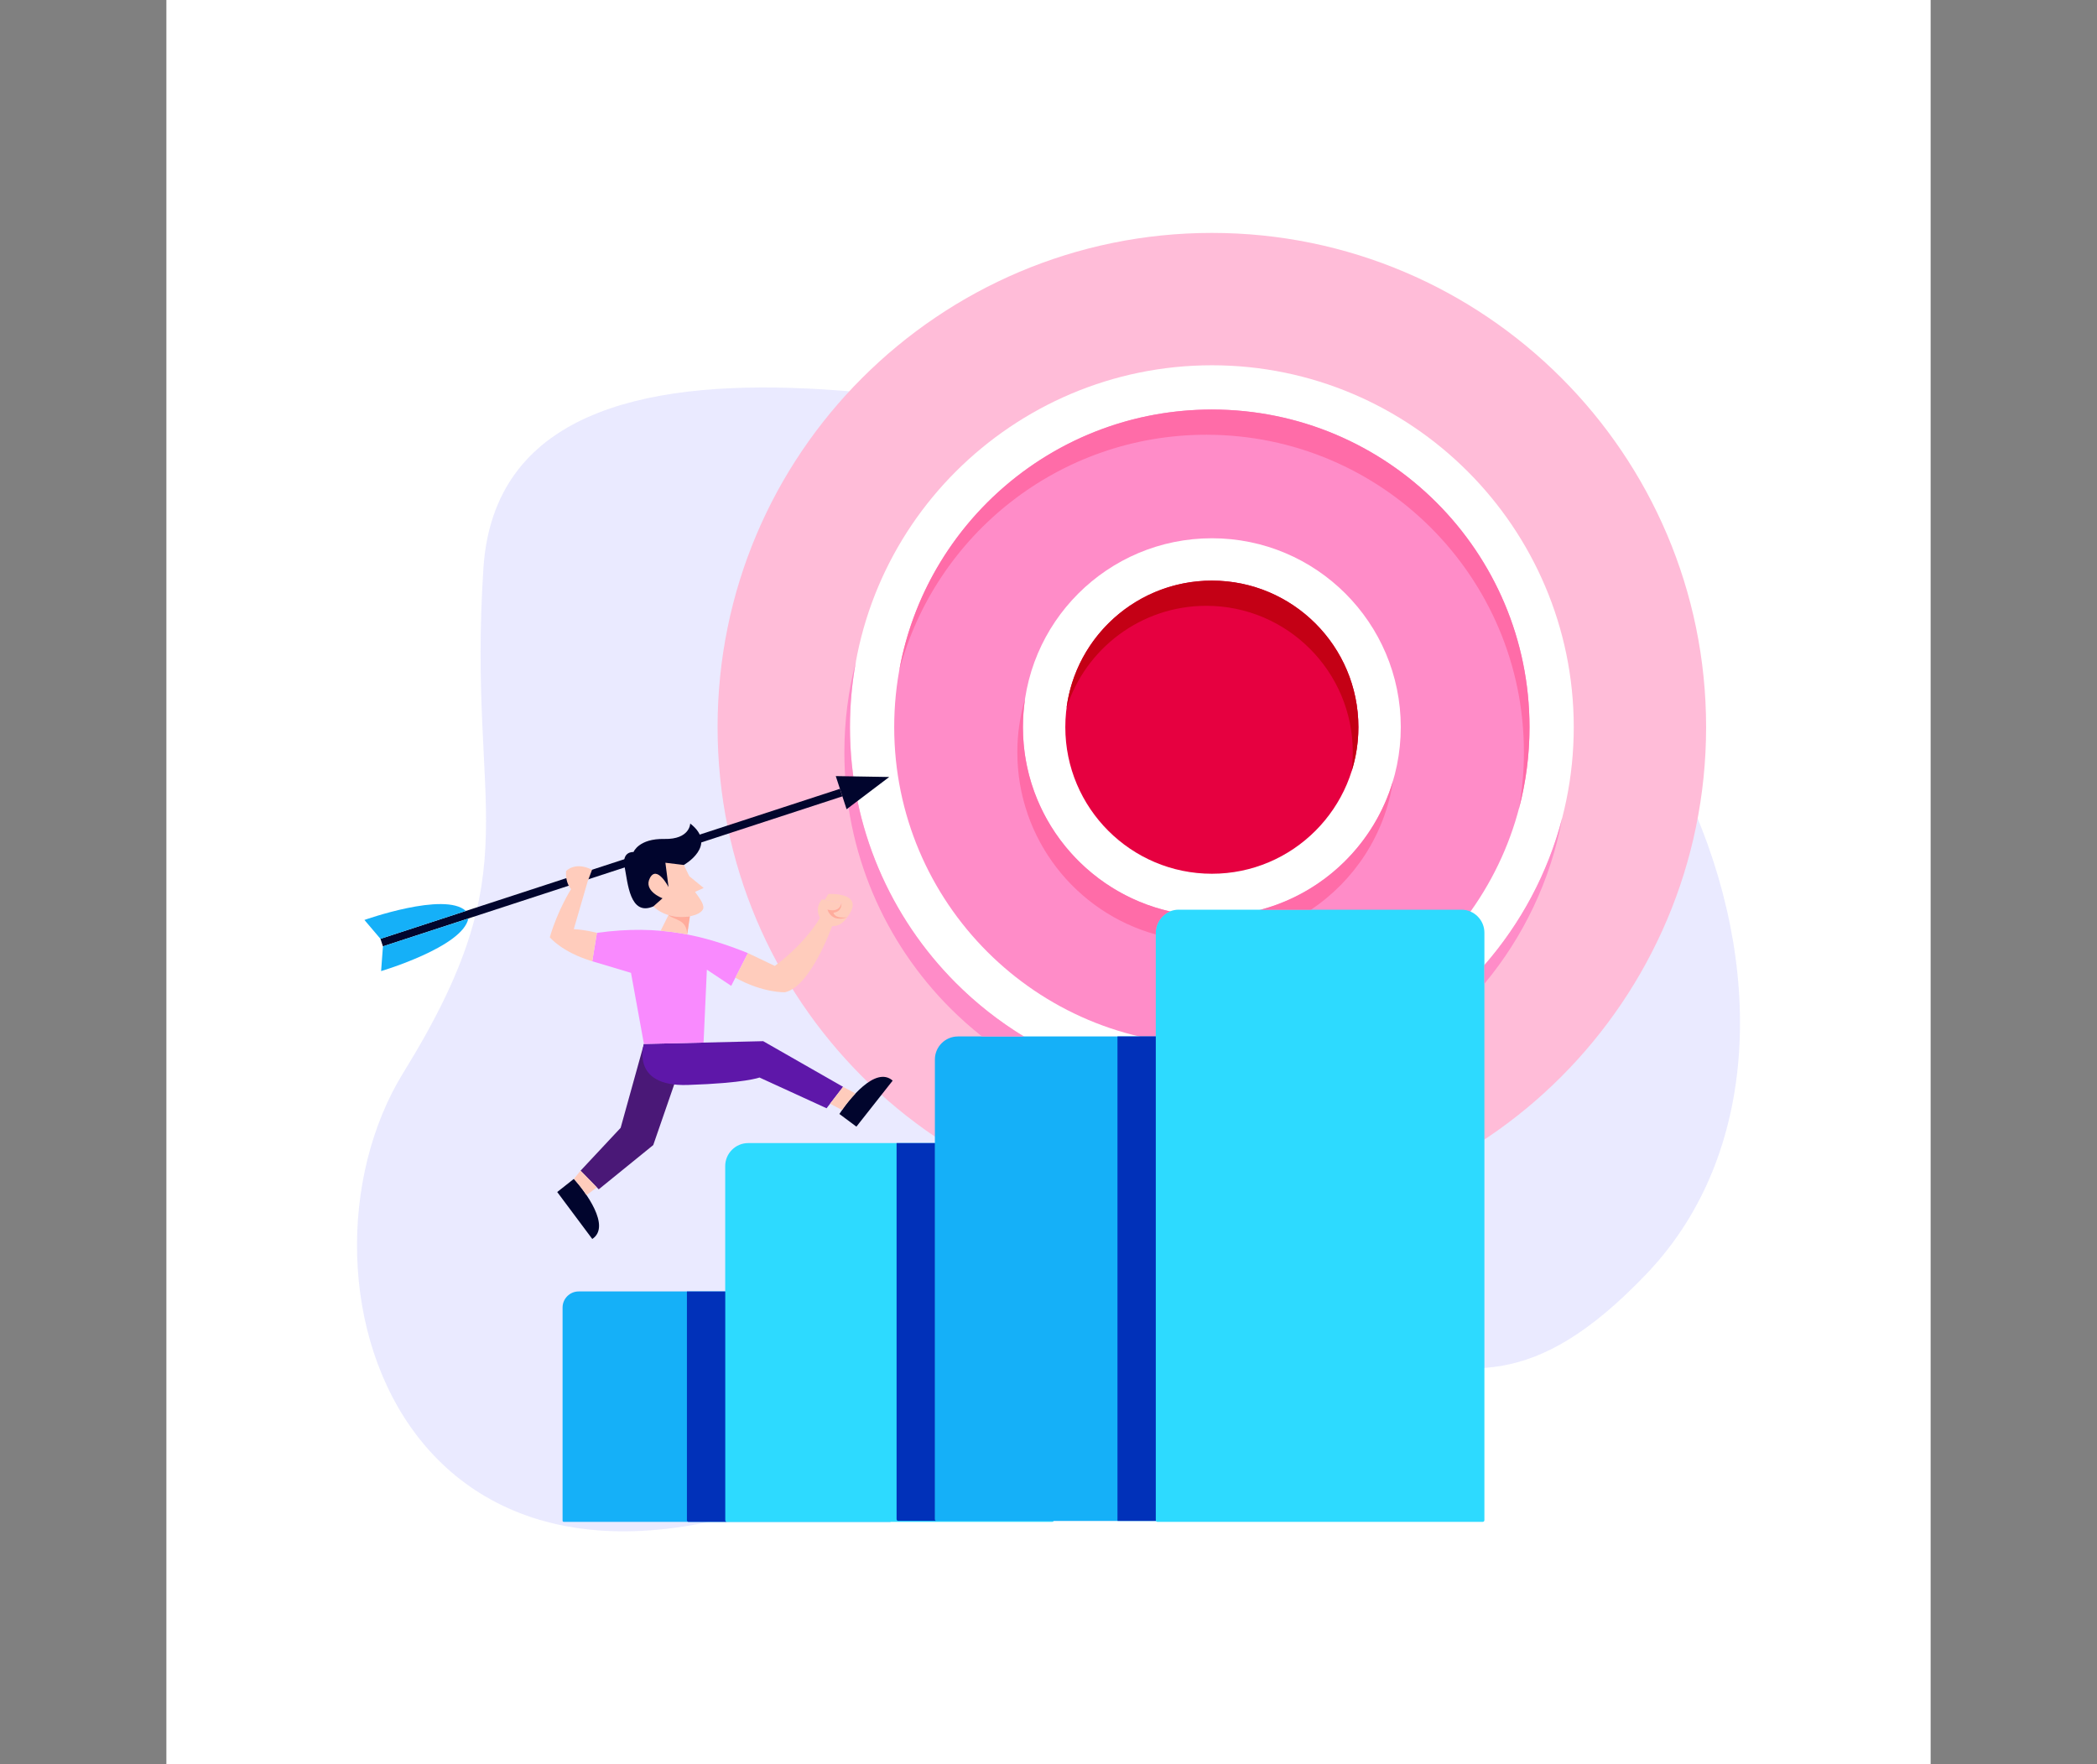 <?xml version="1.0" encoding="UTF-8"?>
<svg id="Layer_1" xmlns="http://www.w3.org/2000/svg" version="1.1" viewBox="0 0 1189.88 1001.07">
  <rect x="0" y="0" width="1189.88" height="1001.07" fill="#808080" stroke="none"/>
  <!-- Generator: Adobe Illustrator 29.7.1, SVG Export Plug-In . SVG Version: 2.1.1 Build 8)  -->
  <defs>
    <style>
      .st0 {
        fill: #ffac9c;
      }

      .st0, .st1, .st2, .st3, .st4, .st5, .st6, .st7, .st8, .st9, .st10, .st11, .st12, .st13, .st14, .st15 {
        fill-rule: evenodd;
      }

      .st16, .st5 {
        fill: #01052d;
      }

      .st1 {
        fill: #ff8cc8;
      }

      .st2 {
        fill: #4a1877;
      }

      .st17, .st3 {
        fill: #fff;
      }

      .st4 {
        fill: #ff6ca8;
      }

      .st6 {
        fill: #2ddaff;
      }

      .st7 {
        fill: #0131b9;
      }

      .st8 {
        fill: #e60040;
      }

      .st9 {
        fill: #f98afe;
      }

      .st10 {
        fill: #ffccbc;
      }

      .st11 {
        fill: #ccf;
        isolation: isolate;
        opacity: .4;
      }

      .st12 {
        fill: #5e17a9;
      }

      .st13 {
        fill: #15b0f8;
      }

      .st14 {
        fill: #ffbcd8;
      }

      .st15 {
        fill: #c40015;
      }
    </style>
  </defs>
  <rect class="st17" x="94.41" width="1001.07" height="1001.07"/>
  <path class="st11" d="M274.32,322.25c-9.38,140.78,28.16,167.37-45.36,286.24-73.52,118.88,2.49,361.76,279.78,214.29,277.29-147.46,295.83,35.98,425.66-100.11,129.83-136.08,7.82-431.71-225.24-463-101.18-13.58-423.22-111.84-434.84,62.57"/>
  <path class="st14" d="M687.67,132.16c77.43,0,147.54,31.52,198.21,82.2,50.68,50.68,82.2,120.82,82.2,198.21s-31.52,147.61-82.2,198.37c-50.68,50.76-120.83,82.12-198.21,82.12s-147.61-31.37-198.37-82.12c-50.76-50.76-82.13-120.9-82.13-198.37s31.37-147.54,82.13-198.21c50.75-50.68,120.94-82.2,198.37-82.2"/>
  <path class="st3" d="M687.67,207.26c56.67,0,108,23.13,145.09,60.22,37.1,37.09,60.22,88.46,60.22,145.09s-23.12,108.08-60.22,145.25c-37.09,37.17-88.46,60.15-145.09,60.15s-108.08-22.98-145.25-60.15-60.14-88.54-60.14-145.25,22.97-108,60.14-145.09c37.17-37.09,88.58-60.22,145.25-60.22"/>
  <path class="st1" d="M687.67,232.37c99.57,0,180.2,80.68,180.2,180.2s-80.67,180.28-180.2,180.28-180.28-80.68-180.28-180.28,80.71-180.2,180.28-180.2"/>
  <path class="st3" d="M687.67,305.42c59.19,0,107.16,48.01,107.16,107.16s-48.01,107.24-107.16,107.24-107.24-48.01-107.24-107.24,48.05-107.16,107.24-107.16"/>
  <path class="st8" d="M687.67,329.46c45.91,0,83.12,37.25,83.12,83.12s-37.25,83.2-83.12,83.2-83.19-37.25-83.19-83.2,37.29-83.12,83.19-83.12"/>
  <path class="st13" d="M328.34,732.79h168.21c5.03,0,9.14,4.1,9.14,9.13v120.95c0,.36-.3.66-.66.66h-185.15c-.37,0-.66-.29-.66-.66v-120.95c0-5.03,4.11-9.13,9.14-9.13"/>
  <path class="st6" d="M424.52,648.61h160.42c7.17,0,13.03,5.86,13.03,13.03v200.96c0,.52-.42.94-.94.94h-184.59c-.52,0-.94-.42-.94-.94v-200.96c0-7.16,5.86-13.03,13.02-13.03"/>
  <path class="st13" d="M543.5,588.1h160.42c7.16,0,13.03,5.86,13.03,13.03v260.95c0,.52-.42.94-.94.94h-184.59c-.52,0-.94-.42-.94-.94v-260.95c0-7.16,5.86-13.02,13.03-13.02"/>
  <path class="st6" d="M668.83,516.17h160.42c7.16,0,13.03,5.86,13.03,13.03v333.39c0,.52-.42.94-.94.94h-184.59c-.52,0-.94-.42-.94-.94v-333.4c0-7.17,5.86-13.03,13.03-13.03"/>
  <polygon class="st2" points="380.98 598.18 365.38 592.37 352.17 639.95 329.43 664.27 339.74 674.84 370.67 649.73 387.85 600.03 380.98 598.18"/>
  <path class="st12" d="M365.38,592.37s-7.93,24.32,24.85,23.26,40.71-4.23,40.71-4.23l38.07,17.45,9.38-12.16-45.34-25.91-67.67,1.59h0Z"/>
  <path class="st9" d="M358.04,552.03l7.34,40.34,33.84-.79,1.87-41.37,13.81,9.18,9.49-18.58c-24.63-9.87-49.77-16.48-85.69-11.49l-2.64,16.12,21.98,6.58h0Z"/>
  <path class="st5" d="M325.63,668.91l-9.45,7.47,19.89,26.64c10.83-7.17-4.02-27-10.44-34.1"/>
  <path class="st5" d="M476.28,632.08l9.66,7.2,20.58-26.11c-9.73-8.6-25.04,10.87-30.24,18.92"/>
  <path class="st10" d="M388.01,490.79l3.11,6.38,8.16,6.67-4.89,2.23c2.93,4.12,5.77,7.74,4.32,10.17-3.7,6.16-30.73,8.1-33.86-14.25-3.42-24.54,20.71-17.66,23.16-11.19"/>
  <path class="st5" d="M377.56,489.54l10.45,1.26s19.66-11.05,3.64-23.51c0,0-.15,9.05-14.68,8.75-14.53-.3-17.5,7.41-17.5,7.41,0,0-6.82-.59-5.04,8.45,1.78,9.05,2.95,28.19,16.3,22.4l5.2-4.6s-11.12-4.15-7.12-11.57,10.53,5.19,10.53,5.19l-1.78-13.79h0Z"/>
  <path class="st1" d="M580.92,588.1c-14.03-8.55-26.95-18.73-38.5-30.28-37.17-37.17-60.14-88.54-60.14-145.25,0-12.76,1.17-25.26,3.4-37.38-4.29,16.52-6.57,33.84-6.57,51.69,0,56.71,22.98,108.08,60.14,145.25,5.66,5.66,11.66,11,17.95,15.97h23.73-.01Z"/>
  <rect class="st16" x="209.82" y="490.03" width="274.24" height="4.5" transform="translate(-135.65 131.98) rotate(-18.08)"/>
  <polygon class="st5" points="504.56 440.88 492.47 450.03 480.38 459.18 477.31 449.77 474.23 440.37 489.4 440.62 504.56 440.88"/>
  <path class="st13" d="M265.74,521.18l-48.45,15.81-1.04,14.03s46.39-13.75,49.49-29.84"/>
  <path class="st13" d="M264.34,516.9l-48.45,15.81-9.11-10.71s45.57-16.26,57.57-5.1"/>
  <path class="st10" d="M333.44,500.16l-7.86,27.05c7,.4,13.12,2.11,13.12,2.11l-2.64,16.12c-17.36-5.2-24.09-13.61-24.09-13.61,4.49-15.47,12.08-27.34,12.08-27.34,0,0-3.37-3.32-2.85-10.2,0,0,5-5.73,14.73-.75l-2.49,6.62Z"/>
  <path class="st10" d="M424.39,540.81l15.25,7.27s15.86-11.1,25.64-27.23c0,0-3.43-5.29,1.19-10.58l10.97,2.12s-.66,5.68-7.93,3.7c0,0,1.99,7.66,11.24,4.36,0,0-3.17,5.42-8.59,5.02,0,0-12.16,34.37-26.7,37.54,0,0-12.06.63-28.21-8.23l7.14-13.98h0Z"/>
  <path class="st10" d="M379.31,519.23h0l-4.45,8.9h0c5.23.45,10.23,1.16,15.07,2.1h0l1.53-10.31h0c-3.58.66-7.96.57-12.14-.69"/>
  <path class="st10" d="M480.75,520.46c10.94-14.48-10.72-13.22-10.72-13.22l-2.03,3.33,9.44,1.82s-.66,5.68-7.93,3.7c0,0,1.99,7.66,11.24,4.36"/>
  <path class="st0" d="M477.45,512.4s-.66,5.68-7.93,3.7c0,0,1.99,7.66,11.24,4.36-7.53.98-7.83-2.6-7.83-2.6,5.12-.56,4.52-5.46,4.52-5.46"/>
  <path class="st10" d="M338.65,673.73l-9.22-9.45-3.8,4.64c1.94,2.15,4.65,5.45,7.18,9.22l5.83-4.4h0Z"/>
  <path class="st10" d="M471.01,626.25l6.76,3.61c1.94-2.78,4.62-6.23,7.64-9.42l-7.03-3.76-7.38,9.56h.01Z"/>
  <path class="st0" d="M391.45,519.92c-3.58.66-7.96.57-12.15-.69,3.31,3.02,10.33,2.16,10.62,10.99l1.53-10.31h0Z"/>
  <path class="st7" d="M411.5,862.6v-129.8h-21.73v129.8c0,.52.42.94.94.94h21.69c-.5-.02-.89-.44-.89-.94"/>
  <path class="st7" d="M508.74,648.61v213.43c0,.52.42.94.94.94h21.51c-.41-.1-.71-.47-.71-.91v-213.46h-21.74Z"/>
  <path class="st7" d="M634.08,610.91v251.69c0,.14.03.27.08.39h21.73c-.05-.12-.08-.25-.08-.39v-274.5h-21.73v22.81Z"/>
  <path class="st4" d="M577.26,426.88c0,49.29,33.26,90.82,78.55,103.36v-1.04c0-5.41,3.34-10.08,8.06-12.04-47.78-10.82-83.45-53.54-83.45-104.59,0-5.45.41-10.8,1.2-16.03-2.84,9.62-4.37,19.8-4.37,30.34"/>
  <path class="st4" d="M790.46,442.98c-10.52,35.65-39.05,63.56-75.03,73.2h28.42c24.58-16.4,42.02-42.69,46.61-73.2"/>
  <path class="st1" d="M886.42,464.16c-8.14,31.34-23.5,59.79-44.13,83.45v10.59c22.05-26.53,37.63-58.7,44.13-94.03"/>
  <path class="st4" d="M684.5,246.68c99.56,0,180.2,80.68,180.2,180.2,0,10.93-.97,21.64-2.83,32.03,3.92-14.78,6-30.32,6-46.33,0-99.53-80.64-180.2-180.2-180.2-88.65,0-162.36,63.96-177.45,148.24,20.43-77.11,90.72-133.94,174.28-133.94"/>
  <path class="st15" d="M770.78,412.57c0-45.87-37.21-83.12-83.12-83.12-42.25,0-77.2,31.55-82.5,72.33,10.66-33.62,42.17-58.03,79.33-58.03,45.91,0,83.12,37.25,83.12,83.12,0,3.68-.24,7.3-.7,10.85,2.51-7.94,3.87-16.39,3.87-25.16"/>
</svg>